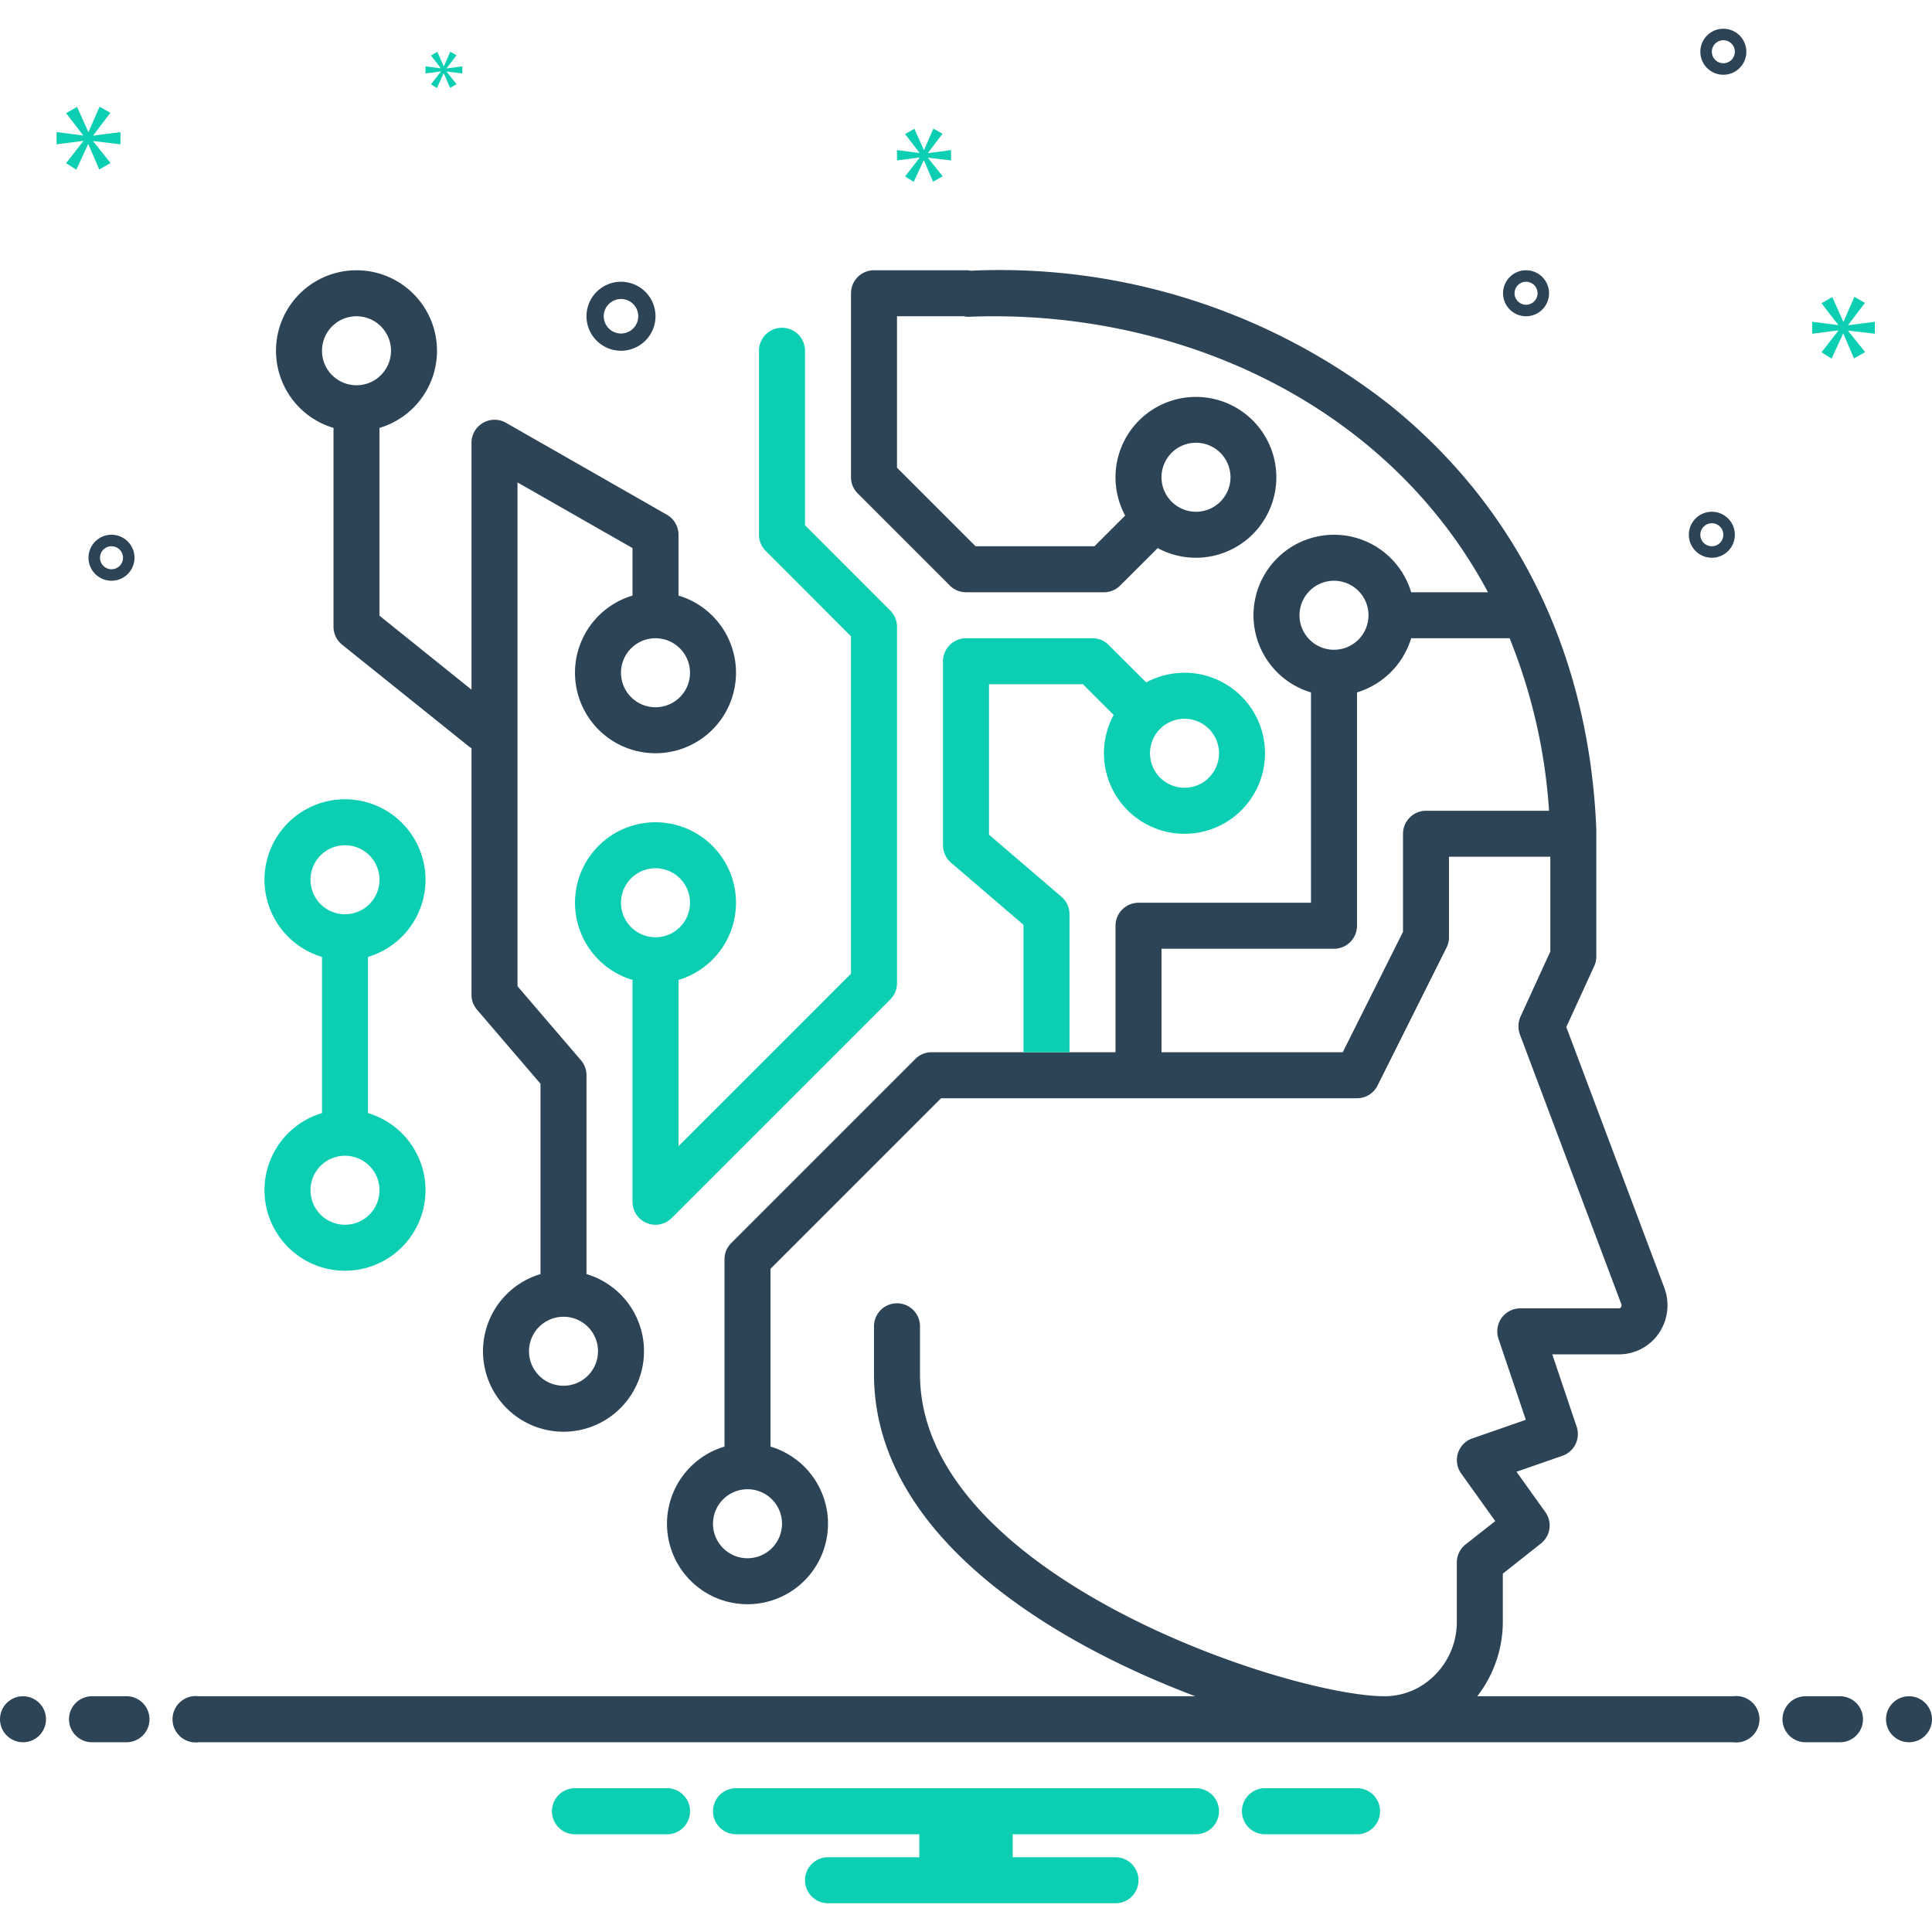 <svg xmlns="http://www.w3.org/2000/svg" data-name="Layer 1" viewBox="0 0 168 168"><circle cx="2" cy="149.5" r="2" fill="#2d4356"/><path fill="#2d4356" d="M11 147.5H8a2 2 0 0 0 0 4h3a2 2 0 0 0 0-4Z"/><path fill="#0bceb2" d="M118.154 155.5h-8.308a2.006 2.006 0 0 0 0 4h8.308a2.006 2.006 0 0 0 0-4zm-60 0h-8.308a2.006 2.006 0 0 0 0 4h8.308a2.006 2.006 0 0 0 0-4zm45.846 0H64a2 2 0 0 0 0 4h15.94v2H72a2 2 0 0 0 0 4h25a2 2 0 0 0 0-4h-8.94v-2H104a2 2 0 0 0 0-4z"/><path fill="#2d4356" d="M59 51.79V46.5a1.996 1.996 0 0 0-1.01-1.74l-14-8A2.004 2.004 0 0 0 41 38.5v21.47l-8-6.43V37.21a7 7 0 1 0-4 0V54.5a2.007 2.007 0 0 0 .75 1.56l11 8.83a1.377 1.377 0 0 0 .25.17V86.5a1.988 1.988 0 0 0 .48 1.3L47 94.24v16.55a7 7 0 1 0 4 0V93.5a1.988 1.988 0 0 0-.48-1.3L45 85.76V41.95l10 5.71v4.13a7 7 0 1 0 4 0ZM28 30.5a3 3 0 1 1 3 3 2.996 2.996 0 0 1-3-3Zm24 87a3 3 0 1 1-3-3 2.996 2.996 0 0 1 3 3Zm5-56a3 3 0 1 1 3-3 2.996 2.996 0 0 1-3 3Z"/><path fill="#0bceb2" d="M77.41 53.09 70 45.67V30.5a2 2 0 0 0-4 0v16a1.966 1.966 0 0 0 .59 1.41L74 55.33v29.34l-15 15V85.21a7 7 0 1 0-4 0v19.29a2.01 2.01 0 0 0 1.23 1.85 2.068 2.068 0 0 0 .77.15 1.959 1.959 0 0 0 1.41-.59l19-19A1.966 1.966 0 0 0 78 85.5v-31a1.966 1.966 0 0 0-.59-1.41zM57 81.5a3 3 0 1 1 3-3 2.996 2.996 0 0 1-3 3zM32 96.79V83.21a7 7 0 1 0-4 0v13.58a7 7 0 1 0 4 0zM27 76.5a3 3 0 1 1 3 3 2.996 2.996 0 0 1-3-3zm3 30a3 3 0 1 1 3-3 2.996 2.996 0 0 1-3 3z"/><path fill="#2d4356" d="M160 147.5h-3a2 2 0 0 0 0 4h3a2 2 0 0 0 0-4Z"/><circle cx="166" cy="149.5" r="2" fill="#2d4356"/><path fill="#2d4356" d="M150.72 147.5h-22.26a10.611 10.611 0 0 0 2.22-6.49v-4.17l3.31-2.62a1.995 1.995 0 0 0 .39-2.73l-2.51-3.51 3.99-1.39a2 2 0 0 0 1.24-2.53l-2.12-6.29h5.81a4.205 4.205 0 0 0 3.45-1.82 4.336 4.336 0 0 0 .48-3.98l-8.52-22.66 2.43-5.31a1.968 1.968 0 0 0 .18-.83V72.09c-.63-15.12-6.8-27.84-17.85-36.79A54.87 54.87 0 0 0 84.4 23.54a1.754 1.754 0 0 0-.4-.04h-8a2.006 2.006 0 0 0-2 2v16a1.966 1.966 0 0 0 .59 1.41l8 8a1.966 1.966 0 0 0 1.41.59h12a1.966 1.966 0 0 0 1.41-.59l3.26-3.25a6.993 6.993 0 1 0-2.83-2.83l-2.67 2.67H84.83L78 40.67V27.5h5.81a1.872 1.872 0 0 0 .58.04c17.8-.67 36.14 7.39 45 23.96h-6.68a7.001 7.001 0 1 0-8.71 8.71V78.5H99a2.006 2.006 0 0 0-2 2v11H81a1.966 1.966 0 0 0-1.41.59l-16 16a1.966 1.966 0 0 0-.59 1.41v16.29a7 7 0 1 0 4 0v-15.46L81.83 95.5H118a2 2 0 0 0 1.79-1.11l6-12a1.944 1.944 0 0 0 .21-.89v-7h8.81v8.24l-2.59 5.66a2.054 2.054 0 0 0-.06 1.54l8.82 23.45a.305.305 0 0 1-.03.29.194.194 0 0 1-.16.09h-8.59a1.996 1.996 0 0 0-1.63.84 2.022 2.022 0 0 0-.27 1.8l2.38 7.05-4.65 1.62a1.97 1.97 0 0 0-1.25 1.28 1.994 1.994 0 0 0 .28 1.77l2.96 4.14-2.58 2.03a2.005 2.005 0 0 0-.76 1.57v5.14a6.538 6.538 0 0 1-3.16 5.63 6.123 6.123 0 0 1-3.11.86c-8.36 0-40.41-10.52-40.41-28v-4.17a2 2 0 0 0-4 0v4.17c0 13.8 15.03 23.13 27.94 28H17.28a2.017 2.017 0 1 0 0 4h133.44a2.017 2.017 0 1 0 0-4ZM104 38.5a3 3 0 1 1-3 3 2.996 2.996 0 0 1 3-3Zm-36 94a3 3 0 1 1-3-3 2.996 2.996 0 0 1 3 3Zm45-79a3 3 0 1 1 3 3 2.996 2.996 0 0 1-3-3Zm11 17a2.006 2.006 0 0 0-2 2v8.53l-5.24 10.47H101v-9h15a2 2 0 0 0 2-2V60.21a7.077 7.077 0 0 0 4.71-4.71h8.56a48.373 48.373 0 0 1 3.43 15Z"/><path fill="#0bceb2" d="M103 58.5a7.059 7.059 0 0 0-3.33.84l-3.26-3.25A1.966 1.966 0 0 0 95 55.5H84a2.006 2.006 0 0 0-2 2v16a2.022 2.022 0 0 0 .7 1.52l6.3 5.4V91.5h4v-12a1.988 1.988 0 0 0-.7-1.52l-6.3-5.4V59.5h8.17l2.67 2.67A7.002 7.002 0 1 0 103 58.5Zm0 10a3 3 0 1 1 3-3 2.996 2.996 0 0 1-3 3Z"/><path fill="#2d4356" d="M54 30.5a3 3 0 1 0-3-3 3.003 3.003 0 0 0 3 3zm0-4.5a1.5 1.5 0 1 1-1.5 1.5A1.501 1.501 0 0 1 54 26zm94.856 18.5a2 2 0 1 0 2 2 2.002 2.002 0 0 0-2-2zm0 3a1 1 0 1 1 1-1 1.001 1.001 0 0 1-1 1zm-16.156-24a2 2 0 1 0 2 2 2.002 2.002 0 0 0-2-2zm0 3a1 1 0 1 1 1-1 1.001 1.001 0 0 1-1 1zm17.156-24a2 2 0 1 0 2 2 2.002 2.002 0 0 0-2-2zm0 3a1 1 0 1 1 1-1 1.001 1.001 0 0 1-1 1zm-138.16 43a2 2 0 1 0-2 2 2.002 2.002 0 0 0 2-2zm-3 0a1 1 0 1 1 1 1 1.001 1.001 0 0 1-1-1z"/><path fill="#0bceb2" d="M8.111 11.765 9.597 9.81l-.939-.532-.954 2.19h-.032l-.969-2.175-.956.548 1.472 1.909v.031l-2.301-.297v1.064l2.316-.297v.031L5.747 14.19l.892.564 1.018-2.206h.031l.939 2.19.986-.563-1.502-1.878v-.031l2.362.282v-1.064l-2.362.313v-.032zM38.334 6.23l-.856 1.099.513.325.586-1.271h.018l.541 1.261.568-.324-.865-1.081v-.018l1.36.162V5.77l-1.36.18v-.018l.856-1.126-.541-.306-.55 1.261h-.018l-.558-1.252-.55.315.847 1.1v.018L37 5.77v.613l1.334-.171v.018zM163.029 29.021v-1.043l-2.317.307v-.031l1.458-1.918-.921-.522-.936 2.148h-.031l-.951-2.133-.937.538 1.443 1.872v.031l-2.256-.292v1.043l2.271-.291v.031l-1.458 1.872.875.553.998-2.165h.03l.921 2.149.967-.552-1.473-1.842v-.031l2.317.276zM80.701 13.288l1.258-1.655-.794-.45-.808 1.853h-.027l-.82-1.84-.808.464 1.245 1.615v.026L78 13.05v.9l1.96-.251v.026l-1.258 1.615.754.477.861-1.867h.026l.795 1.853.834-.476-1.271-1.589v-.026l1.999.238v-.9l-1.999.264v-.026z"/></svg>